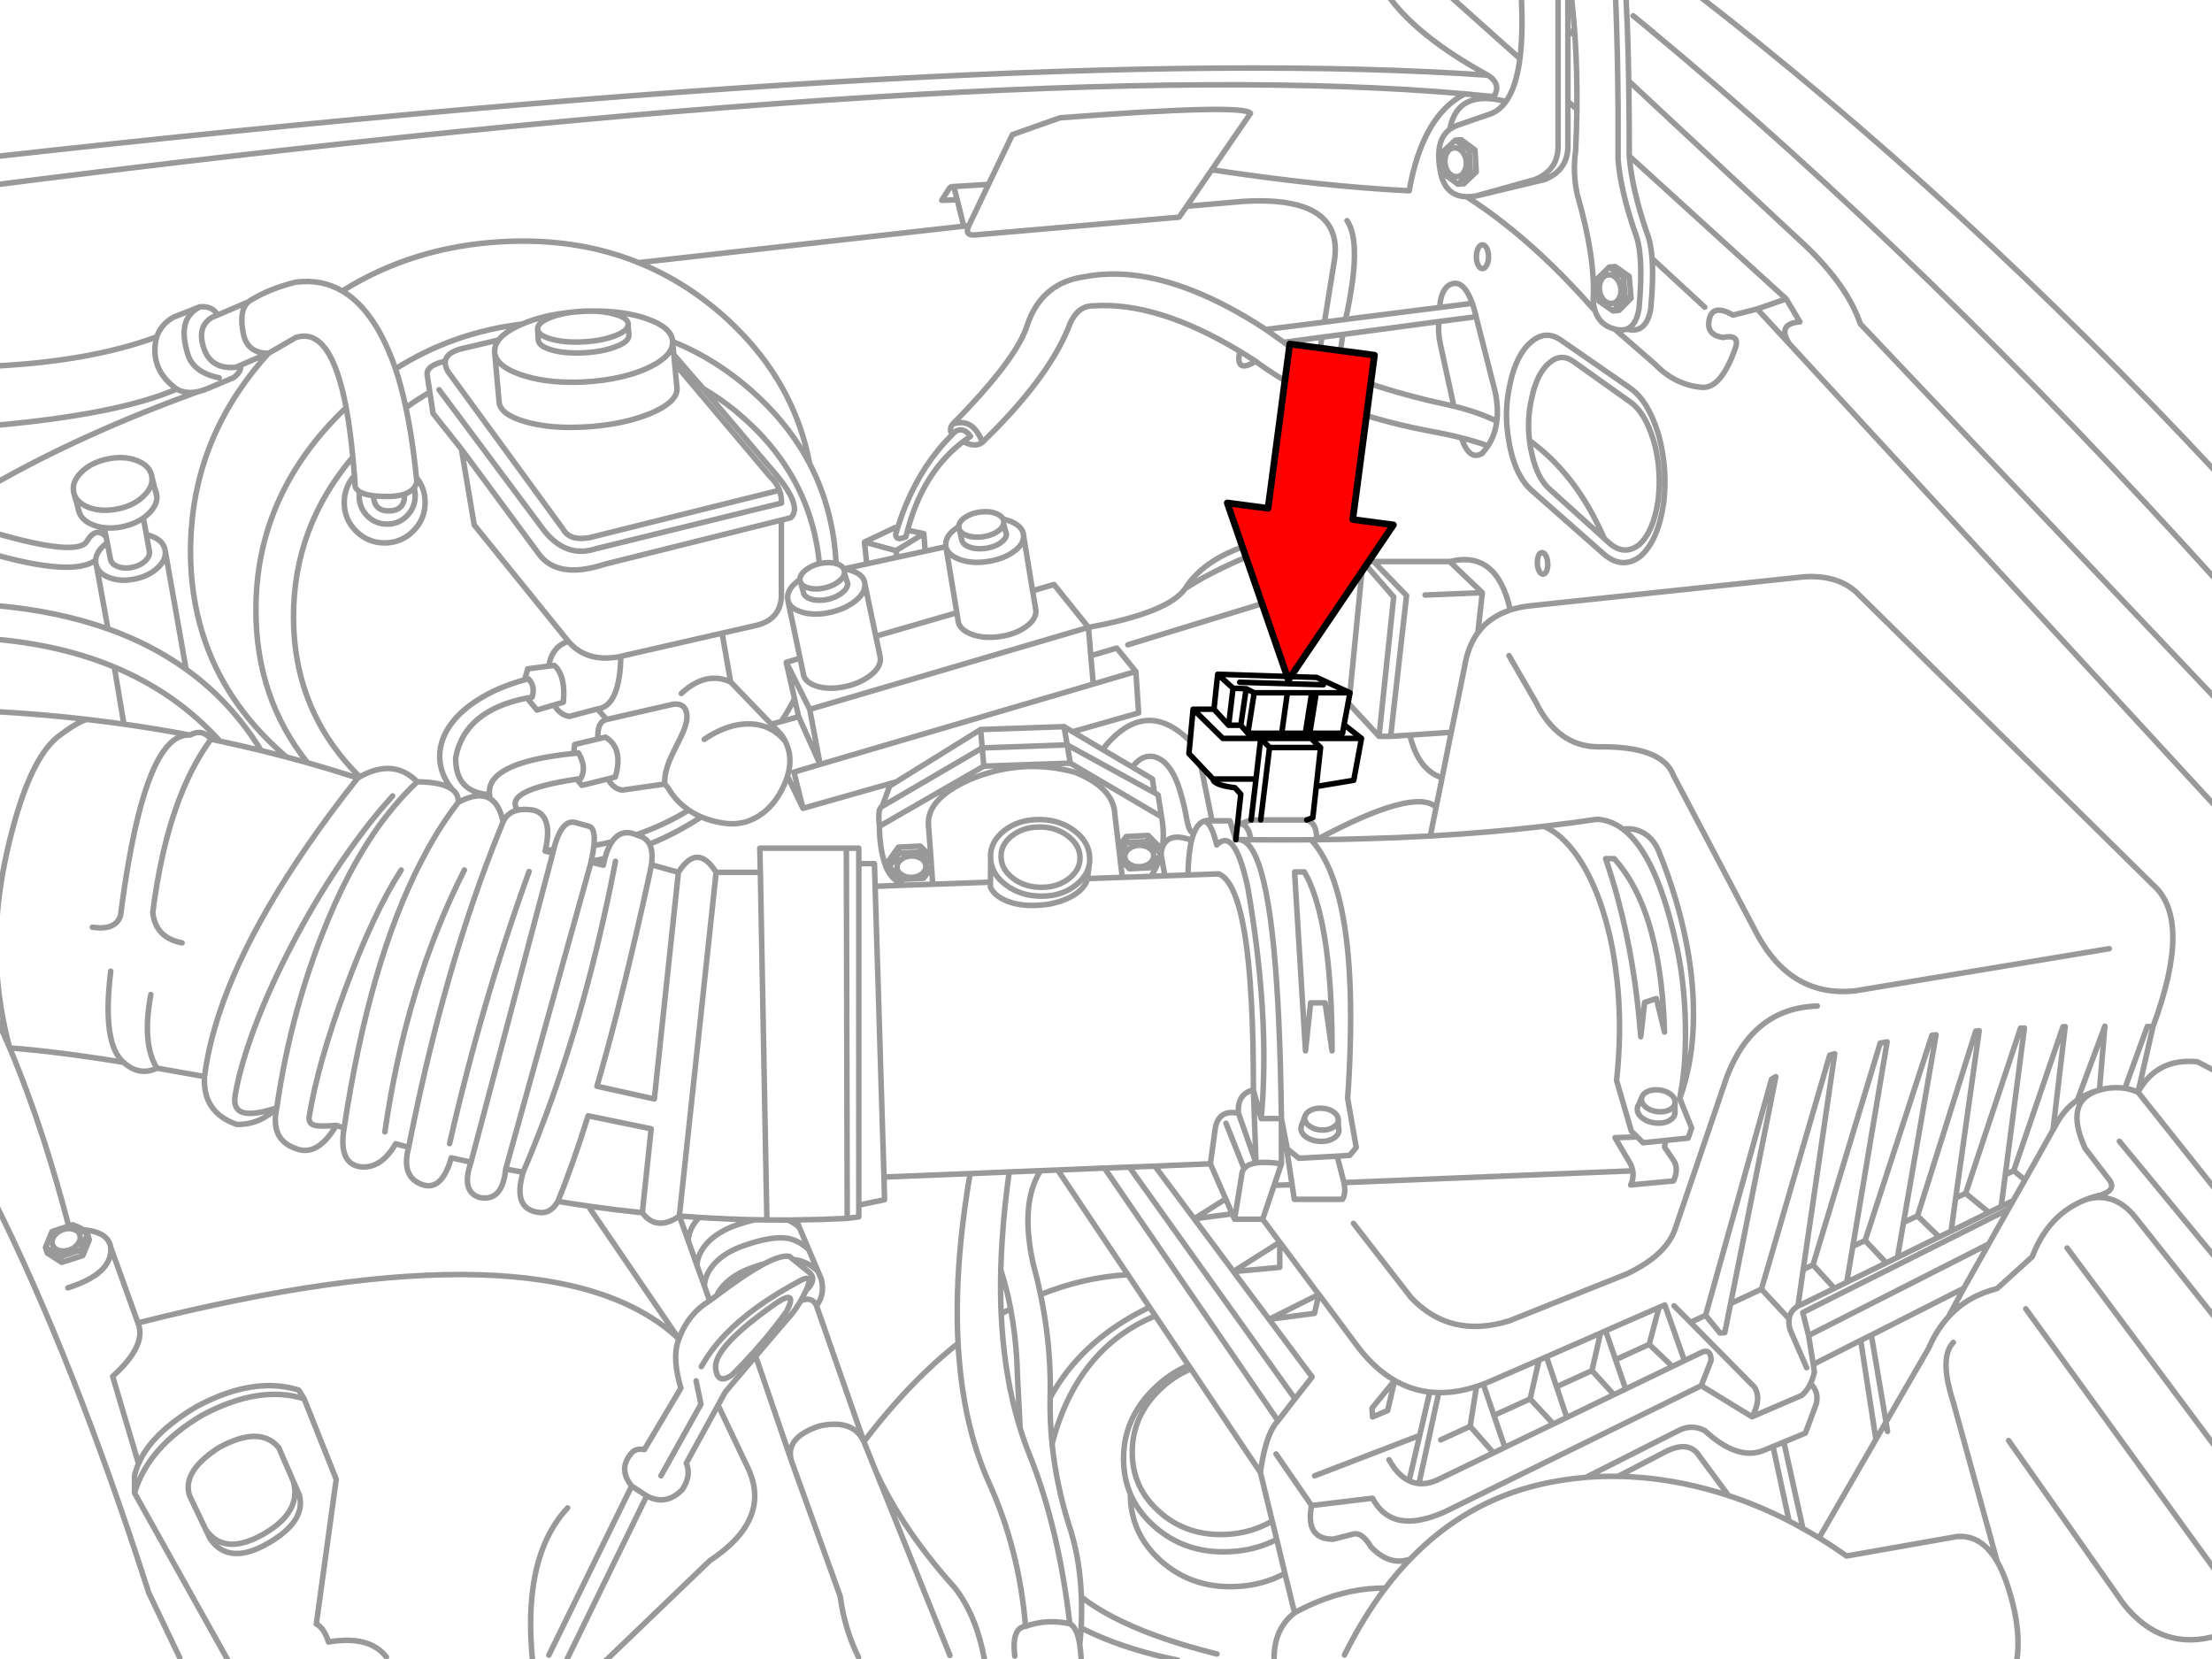 <svg xmlns="http://www.w3.org/2000/svg" xmlns:xlink="http://www.w3.org/1999/xlink" preserveAspectRatio="none" width="400" height="300" viewBox="0 0 400 300"><defs><path fill="#f00" d="M188.15-247.25v46h89.25v22.15l90.2-45.1-90.2-45.1v22.05h-89.25z" id="c"/><path id="a" stroke="#999" stroke-linejoin="round" stroke-linecap="round" d="M293.825-3.325q.525 6.484.7 17.975l32.35 30.15q7.29 7.105 9.525 13.75l64.675 68.2m-156.95-1.475l2.325-23.725h15.7q8.553-2.141 10.95 8.75 1.757-.566 3.875-.775l49.325-5.225q6.3-.354 9.725 3.125l53.3 52.575q7.188 6.311 0 25.65l-2.7 11.85q3.385-6.211 10.725-5.5l4.075 2.1m-98.7 42.025l2.975 3 2.725-1.275 11.925-42.7q.379-.227.775-.45l-8.175 41.025 5.575-2.6 12.35-42.325.9-.25-5.7 39.025 1.775-.85 12.15-40.1q.618-.116 1.25-.225l-6.2 36.975 2.225-1.05 12.075-37.1.75-.1-5.875 33.925 2.525-1.175 10.525-33.425.625-.05-4.25 30.225 1.8-.825 9.925-29.875.7-.025-3.45 26.525 1.525-.725 8.9-26.025.4-.025-2.2 18.675.45-.775q1.536-2.957 3.975-4.65l4.95-13.325-.975 11.55 1-.25q1.862-.348 3.6-.075l4.05-11.175 1.025.025m-13.65 13.25q1.615-1.127 3.625-1.7l.35-.075q-6.52 1.86-2.6 10.525l4.1 5.35q1.88 2.109-1.275 3.1-1.379.315-2.625.8 5.069-1.489 8.825 3.15l15.225 19.175m-17.05-42.425q1.218.198 2.375.7l14.675 18.45m-128.425-97.4l4.8 8.325q3.984 8.103 11.275 8.175 11.671-.195 13.675 5.2l15.225 28.9q6.203 11.257 17.625 10.025l45.95-7.625m-17.275 40.15l2.025 1.675 5.075-9.05m12 2.05l19.875 24.1m-25.875-13.575q-6.851 2.66-9.75 10.35l-6.375 5.775q-5.342 1.318-8.8 5.125-2.168 2.384-3.6 5.725l-7.675 13.275.275 1.7m5.425-38.975l3.9 3.8 2.175-1.05.825-6m1.8-.825l4.225 3.45 2.2-1.075.75-5.75m-.75 5.75l2.175-1.075 2.125-3.725m-60.475 25.75l11.575 11.725q1.323 2.159-.45 5.35l9-3.875q.96-.832 1.575-2.125.437-.934.7-2.1l-.2-1.375-.85-5.225-1.05-4.15 37.15-18.65.9-1.6m-11.225 5.525l6.85-3.375m-22.4 5.075l3.825 4.05 2.025-1 1.1-6.325m-16.375 7.675l3.875 4.25 2.225-1.1 1.1-6.5m-7.15 21.35l8.575-4.35 1.925-.95 16.725-8.475 4.5-8-32.575 16.55m6.9-9.625l7.15-3.5m-15.025 1.2l-.95 6.625 6.6-3.225m20.6 5.175l2.8-5.2m-12-5.575l7.525-3.7m8.975 1.275l3.525-6.25m-9.925 24.05q-2.296 2.404-.6 8.8.254.978.6 2.05l7.925 28.775q.94 1.624 1.7 3.825 3.02 8.766 1.65 15.175m-28.025-59l2.75 17.925 1.825-3.15-2.65-15.725m-11 8.775q1.551 1.471 1.05 3.625l-1.975 5.325-3.9 1.625 3.45 15.625q1.468.816 2.925 1.7l10.275-17.8m-10.275 17.8q2.503 1.534 4.975 3.275l20-3.525q4.42-.314 7.225 4.525m2.075-21.875l20.725 29.475q6.921 8.814 17.075 5.775m-34.7-59.075l34.825 48.075m-27.35-59.075l27.625 37.075m-106.1-259.9q1.412 1.157 2.825 2.325 50.215 41.659 102.925 100.075m-117.55-99.9v12.975l1.625 1.45q.078-6.929-.35-13.35l-1.275-1.075v-8.15m1.625 22.575q-.042 3.679-.225 7.5-.547 3.913.275 7.825 3.335 11.536 2.9 19.05.059 1.16.35 2.075.846 2.593 3.525 3.275l.45.1q.962.186 1.7-.075 1.721-.621 2.25-3.625.934-9.892-.7-13.825-2.677-7.802-3.075-13.325v-2.3q.04-6.739-.075-13.475-.126-7.613-.45-15.225m0 50.45l2.525 1.775.35 3.95-2.175 2.2-1.075.1-2.55-1.775-.35-3.975 2.2-2.175 1.075-.1zm-.1 11.3l7.325 6.375q3.672 3.796 8.55 4.175 3.496.171 6.075-7.45.552-2.179-2.375-1.575-3.042-.469-2.475-3.225.6-2.945 4.325-.825l4.35-1.1 5.25-1.825-28.375-25.825q.492 6.05 3.175 13.85.73 1.747.95 4.675l9.525 8.8m-24.75-37.225v8.225q-.054 4.194-4.15 5.9l-12.5 3q-.898.148-1.675.125 1.587 1.008 3.175 2.125 10.038 7.076 20.075 18.525m6.175-28q-.001-7.49-.1-13.575m-297.6 19.05q187.208-23.877 267.975-16.725 2.671.233 5.225.5 1.433-2.266-1.075-3.875-84.941-5.875-270.7 14.8m276.7-29.95q.437 7.236-.2 12.15-.668 5.16-2.525 7.75-1.321 1.856-3.25 2.4l-5.575 1.925q-.502.188-.925.45-.221.129-.425.275-2.807 2.085-1.625 7.925.906 4.152 4.675 4.25m-2.6-8.775q.19-.049.4-.05.798-.05 1.425.675.632.727.725 1.8.083 1.078-.425 1.875-.5.799-1.3.85-.313.014-.6-.1-.442-.15-.825-.575-.62-.752-.7-1.85-.096-1.066.4-1.85.368-.591.9-.775zm.575-1.45l1.075-.075 2.475 1.85.225 3.975-2.25 2.125-1.075.075-2.5-1.85-.225-3.975 2.275-2.125 2.5 1.85 1.05-.075m.15 8.325l10.75-3q4.084-1.706 4.125-5.9v-29.35m-14.8 33.9l-1.05.075-2.275 2.125m2.05-6.1l.225 3.975m2.95 16.775q-.317.625-.775.625-.454 0-.775-.625-.321-.63-.325-1.525.004-.895.325-1.525.321-.625.775-.625.458 0 .775.625.325.63.325 1.525 0 .895-.325 1.525zm-270 18.25q17.493-.854 29.475-5.275.872-2.389 3.125-3.6l4.725-1.85q2.322-.155 3.175 1.5l5.55-2.375q.197-.166.425-.3 3.441-2.116 8.15-3.275 4.664-.599 8.425 1.6 12.858-8.061 28.975-8.925 11.635-.627 21.575 2.675 1.533.516 3.025 1.125l58.8-6.6-1.175-4.775-2.8.1 1.275-2.025q.305-.448.55-.45h.025l6.6-.4 4.325-9 8.625-3.05q33.394-2.55 34.425-.8l-7 10.2q19.825 3.006 35.7 3.8 2.415-13.607 10.075-17.525m-2.75 6.425q1.385-7.344 10.175-5.05m-12.125 39.8l6.725-.875q-.316-1.365-.675-2.425l-5.9.75-17.025 2.15-3.825.5-10.6 1.325 3.25 2.325 6.9-.925 3.775-.5 17.375-2.325q-.153 1.537.1 3.275.1.6.25 1.225l2.35 10.8q4.143.993 7.775 2.7.3-2.403-.3-5.3l-3.45-13.575m-.675-2.425l-.175-.4q-1.654-4.333-4.15-2.825-1.114.863-1.45 2.825-.092.534-.125 1.15m16.55 6.225q-2.689 2.246-3.825 7.525-.082.374-.15.75-.693 3.426-.425 6.95.118 1.577.425 3.175l.025.15q.227 1.166.525 2.2 1.158 4.017 3.425 6.05l13.1 11.55q.5.436 1 .75 2.598 1.624 5.175 0 .275-.181.55-.4 3.107-2.832 4.1-9.45.659-5.496-.475-10.7-.218-1.005-.5-2-1.86-5.976-5.075-8.2l-12.45-8.625q-2.792-1.98-5.425.275zm.075 10.2q-.86 3.743-.4 7.625 7.079 5.154 11.65 13.825.997 1.868 1.875 3.9l.825.75q2.791 2.498 5.55.325 2.56-2.409 3.375-8.025.604-5.178-.625-10.05l-.2-.7q-1.529-5.063-4.175-6.95l-10.25-7.3q-2.303-1.68-4.475.225-1.704 1.465-2.65 4.45-.284.894-.5 1.925zm-34.15-11.55l-.975 6.675q6.791 2.887 15.925 5.125l.6.15q1.733.412 3.55.8.491.107.975.225m-34-13.875q-7.006-4.591-13.375-7.075-10.6-4.158-19.425-2.45-3.632.503-6.125 2.45-2.909 2.26-4.275 6.475-1.76 5.341-10.5 14.675-1.387 1.475-2.95 3.05 3.425-1.184 5.15 2.7.117.287.225.6 11.687-11.285 15.55-20.65 1.445-4.127 4.65-4.05 11.487-.751 26.375 8.225 1.409.856 2.85 1.8 4.597 3.437 10.3 6.1 1.772.825 3.65 1.575 7.531 3.001 16.775 4.8l.6.125q3.175.559 5.9 1.25 2.608.666 4.8 1.45 1.288-1.97 1.6-4.475m5.9 3.5l.1.725q.067.437.15.875.135.69.3 1.325.939 3.893 2.975 5.775l10 9.025m-25.825-18.2q1.407 4.246 3.775 2.8l.1-.15q.512-.572.925-1.2m48.675-24.75l5.825 6.3q-2.32-3.623 1.9-3.975l-2.475-4.15m-28.05-.125l-1.05.1-2.2 2.2m7.05-9.475q.271 3.658-.25 9.15-.766 4.293-3.975 3.7l-.4-.075m-1.025-7.425q.125 1.082-.35 1.9-.476.807-1.275.875-.324.026-.625-.075-.45-.137-.85-.55-.639-.719-.75-1.8-.125-1.069.35-1.875.35-.601.875-.8.19-.061.4-.075.786-.078 1.425.625.664.706.8 1.775zm1.5-2.125l-1.05.075.35 3.975m-2.9-5.725l2.55 1.75m-49.975-10.15q2.826 4.001-.25 17.85m-24.2-27.05l-4.525 6.6 10.075-.875q3.284-.206 5.925 0 11.838.954 10.775 10.2l-1.875 11.625m-24.9-20.95l-1.375 1.975-36.525 3.175q-2.449.321-1.5-1.65l-.925.1m-2.125-7.15q.407.014.65 1.25l.3 1.125m2.1 4.675l3.55-7.45m-6.5 43.35q-.691.95-.075 1.9l.625-.6q1.458-.838 2.7.9-.51.34-1 .7l-.325.25q2.206 1.14 3.45.15m-5.45-1.4q-5.279 5.264-8.35 12.675-.476 1.137-.9 2.325-.329.933-.625 1.9-.168.532-.325 1.075-.024 1.334 1.825.5.156-.608.325-1.2.144-.545.3-1.075.335-1.13.725-2.2 2.963-8.14 9.025-12.75m-10.05 16.025l2.925.625.25 3.175 3.75-.825-.025-.15v-.3q-.006-1.617 2.05-2.975l.3-.2q.017-.924 1.2-1.7 1.093-.72 2.6-.925l.225-.025h.05q.939-.098 1.725.025.623.105 1.15.35.818.37 1.075.925.871.177 1.625.525 1.991.911 2.075 2.45v.05l1.625 9.925 3.875-1.125 6.225 7.75q14.497-2.66 17.5-7.025 1.591-2.513 4.275-4.425 3.955-2.813 10.275-4.325.711-.171 1.45-.325 2.915-.997 3.575-4.5l3.45-21.425m-55.95 22.45q.107.256.1.55l-.025.3.525 1.9q-.065.882-1.2 1.625-1.191.783-2.875.95-.269.023-.525.025-1.347.05-2.35-.4-.89-.412-1.1-1.05-.057-.143-.075-.3l-.35-1.625q-.145-.276-.15-.6v-.025m8.1-.5q-.053.283-.225.55-.298.459-.925.875-1.191.783-2.875.95h-.05q-1.652.16-2.825-.375-.249-.104-.45-.225-.426-.283-.6-.65m11.575 1.05v.075q-.007 1.621-2.075 2.975-2.06 1.359-4.975 1.65-.331.046-.65.075-2.496.134-4.325-.7-1.772-.81-2.025-2.125l1.975 11.95.225 1.375.025.175q.206 1.356 2.025 2.175l.225.1q1.993.831 4.75.55 1.44-.146 2.675-.55 1.259-.412 2.3-1.1 2.068-1.354 2.075-2.975v-.175q-.019-.231-.075-.45l-.525-3.1m40.325-41.5q-3.741 2.335-2.85-1.8m17.65 3.625q-1.863-.789-3.55-1.625-3.334-1.654-5.975-3.5l-.175-.125m6.9-.925l-.75 4.55m2.7 7.475l-3.05 21.075m-23.625 12.35q2.008-1.291 4.275-2.5 4.516-2.401 10.05-4.475 4.984-.873 5.25-6.6m-18.675 41.2q-8.177-8.215-15.85 1.475l5.375 3.175q2.16-2.74 4.625-1.625 2.542 1.137 3.975 5.825.486 1.549.875 3.3.193.961.475 2.425.238 1.063.475 1.475.278.502.75.475.327-.81.75-1.325.365-.43.8-.65.746-.399 1.7-.175l-2-9.85m-7.75 5.175l-.675-.4-15.775-8.65.575 3.3 16.5 9.725-.625-3.975zm-4.675-5.05l3.65 2.175.35 2.475m10.425 5.075h3.225l1.075 3.425q.292-.049.575-.025 1.079.015 2.15.025-.366-2.575-1.825-2.9l1.875-.675h10.05q1.884.532 1.775 3.575 17.647-9.46 21.625-5.9l1.075-5.3q-4.328-1.388-5.825-7.725l-3.475.225h-2.1l-5.6-6.05m-39.825-10.5l26.775-8.2m-33.9 5.05l.425 5.125 4.7-1.375 3.45 4.225.5 7.5-11.925 3.4 5.4 3.2m-2.125-16.95l.45 5.125 7.7-2.275m-38.35-24.925l-5.025 3.075.175 1.2 5.1-1.1m-5.2 41.7l-1.225.775-1.35 3.675 18.1-10.575-.3-3.325-15.225 9.45-16.9 4.8-2.8-5.825q-.498 1.665-1.575 3.45-1.612 2.617-4 3.975-2.684 1.537-5.8 1.1-2.32-.331-4.225-1.15-4.459 2.938-9.35 4.925.599 1.163.425 3.1-.027.302-.075.625l4.875 1.375q.837-1.32 1.675-2 1.75-1.443 3.5 0 .825.68 1.65 2h8l-.1-4.375h17.9v2.8h2.825l.125 4.1 5.2-.2q-2.658-1.143-3.5-4.1l-.075-.225q-.828-2.759-.85-6.325-.373-3.239.5-3.6m33.45-11.125l-15.35.55.275 3.3 15.65-.55m-3.2 10.45q2.178.463 3.925 1.775 2.69 2.031 2.775 4.9.021.369 0 .725l-.075.45-.325 2.575 6.3-.225-.4-3.275-.125-1.15-.125-1.05-.7-5.875q-.079-2.191-1.575-3.975-1.796-2.13-5.625-3.675-9.666-2.64-19.1 1.35-7.811 3.533-7.4 8.25l.425 5.675.075 1.05.05.825.225 3.1 10.425-.375.05-4.05-.025-.35q-.021-.357 0-.7.217-2.42 2.45-4.2 2.576-2.028 6.3-2.025 1.302-.001 2.475.25zm3.625-16.125l-1.55-.925.55 3.3m-15.65-2.775l15.1-.525m.7 27.6q-1.227.904-2.775 1.25-.94.204-2 .2-2.483.01-4.4-1.1-.374-.228-.725-.5-2.133-1.595-2.2-3.85-.079-2.255 1.95-3.85 2.044-1.6 5-1.6 1.262-.008 2.375.275 1.497.398 2.725 1.325 2.15 1.595 2.225 3.85.071 2.255-1.975 3.85l-.2.15zm-14.025.525v.925q.881 1.818 3.525 2.675.547.189 1.125.325 2 .427 4.375.225.962-.067 1.85-.225l.375-.1q1.72-.369 3.15-1.1 2.509-1.281 3.15-3.25v-.125m.325-2.575q-.25 1.43-1.25 2.625-.485.577-1.15 1.1-1.819 1.45-4.225 1.875-.977.159-2.05.15-3.708.003-6.4-2.025-.376-.279-.7-.575-1.851-1.72-2.05-3.975l-.025-1.05m-12.6-.35l-.1-1.075-3.975.2.1 1.075 3.975-.2 1.875 1.9m-1.65-.6q.608.469.675 1.15.027.326-.075.625-.136.43-.55.8-.714.621-1.8.7-1.065.082-1.875-.425-.613-.37-.825-.9-.061-.191-.075-.4-.068-.648.4-1.175l.225-.225q.689-.633 1.75-.725 1.09-.082 1.925.425l.225.15zm1.7 1.425l-1.425 2.025-4 .2-2.225-2.275-.1-1.075 1.75-2.475m1 6.875l5.225-.175m-2.25-6.9l1.9 1.925m55.725-3.1q2.754.206 4.525 7.825 1.708 7.356 2.5 21.625.382 6.933.55 15.5l.025 1.275q.044 2.066.075 4.225l.525 2.75.55 2.75 2.1 1.675 6.9-.375 2.275-.15 1.175-1.425-1.55-8.875.025-.575.1-1.275q1.336-22.093-1.625-34.1-.4-1.602-.875-3.025-1.653-5.008-4.25-7.8-1.27.015-2.55.025-4.106.02-8.325-.025m10.875 0h1q4.274-.052 8.425-.175 6.213-.169 12.15-.5l1.05-5.225m-22.825 13.7q.594 1.378 1.1 3.025 2.179 6.991 2.725 18.825.181 3.987.175 8.525l-1.25-8.675h-2.625l-.925 8.675-1.975-32.35h1.775q.527.906 1 1.975zm-19.4-11.05q1.421-.512 2.55 4.2 3.129-3.25 5.425 6.85l.2.9q1.893 10.983 2.55 20.725.55 8.189.225 15.5l-.05 1.275q-.124 2.151-.325 4.225h3.675v8.175l-1.325 3.9 3.25-.125-1.4-9.2m-22.2-57.3q.549 2.963.125 5.55 1.063-2.914 5.3-1.325.198-.77.45-1.375m-.45 1.375q-.582 2.363-.65 6.275l5.6-.2q.96.433 1.775 1.625 3.207 4.765 4.1 21.625.363 6.773.35 15.5v.3l1.4 5.2m-19.425-47.675q.027.314-.075.6-.136.443-.55.825-.714.62-1.8.7-1.065.082-1.875-.425-.613-.37-.825-.9-.061-.191-.075-.4-.08-.788.625-1.4.689-.633 1.75-.725 1.091-.082 1.925.425.819.503.9 1.3zm1.275-.075q-.551 2.052-1.75 3.95l2.5-.1-.7-3.925-.05.075.025-.15-2.175-2.225-4 .2-1.325 1.875m7.75-.95q-.095.507-.225 1l.025.15-.025.025-.025-.075.025-.1-.075-.925-2.25-2.275.125 1.075m2.225 2.275l-.05-.05m.25-1.1l-.3.075m-6.125-1l-.1-1.075-1.35 1.9m7.6 1.35l-1.675 2.375-3.975.2-1.7-1.725m1.1-4.1l3.975-.2m.525 7.4l-5.2.175m7.7-.275l4.175-.15m64.9-57.3q.129.425.15.95.045.807-.2 1.375-.252.572-.65.575-.394-.003-.7-.575-.293-.568-.325-1.375-.02-.525.075-.95.046-.228.125-.425.256-.572.65-.575.397.003.7.575.104.197.175.425zm-17.575.625l5.9 5.625-.8 7.225q1.846-2.505 4.95-3.75.437-.187.9-.35m-18.15 22.625l7.475-.5 2.425-11.9q.597-3.667 2.4-6.125m-20.8-12.85l5.575 6.4-2.65 25.2m2.1 0l2.875-25.45-5.95-6.15m12.375 39.1l1.65-8.225m-4.725-24.825l10.35-.425m-9.4 44q10.712-.616 20.525-1.75 4.925-.573 9.625-1.275 2.51.143 4.7 1.8 1.885-.299 3.55.6 1.93 1.027 2.9 3.375 1.794 4.429 3.075 8.75 1.122 3.779 1.85 7.475.585 2.913.925 5.775.118 1.054.2 2.1.142 1.652.2 3.25.307 8.523-1.825 15.5-.292.939-.625 1.85l2.15 5.35-.625 1.825-4.075.425-.2 1.2 1.625 2.4q.479.701.5 1.575.038.966-.5 2.15l-7.75.725q.608-1.276.375-2.55l-52.225 2.125q.177.86.15 1.55-.039.871-.4 1.475h-8.725l-.4-2.65m58.25-58.95q2.75 3.022 4.675 7.4 3.135 7.137 4.075 17.875.256 2.906.35 6.075l-1.475-6.05-2.125.7-.7 6.2q-.983-13.171-4.1-24.8-1.013-3.781-2.25-7.4h1.55zm3.35 56.45q-.097-.601-.375-1.2l-2.825-4.8 4.025-.125-1.075-1.05-2.675-9.175q.931-8.449.25-16.475-.136-1.512-.325-2.975-.364-2.988-.95-5.775-.564-2.626-1.325-5.075-.381-1.241-.8-2.4-1.654-4.522-3.9-7.775-2.825-4.081-6.1-5.475m14.325.525q4.371 3.321 7.45 12.725 1.095 3.351 2.025 7.475l.025.075q.637 2.795 1.05 5.7.368 2.629.55 5.35.141 2.062.175 4.175.114 6.265-.7 11.325-.147.946-.325 1.85m-3.75-1.525q1.25.122 2.1.775.795.636.8 1.4v.1l-.025 1.375q.046.221.025.45-.008.169-.05.325-.192.706-1.05 1.15-1.039.549-2.45.4-1.409-.144-2.375-.9-.958-.761-.9-1.7l.025-.15q.048-.372.275-.675l.55-1.3.05-.1q.219-.493.85-.825.927-.466 2.175-.325zm-186.4-138.45v.15l.025.5.1 1.15v.2q-.004.832-1.275 1.55-.478.257-1.125.5-2.402.931-5.8 1.1-3.385.167-5.775-.525-2.304-.666-2.4-1.75l-.025-.1-.1-1.875v-.1q-.002-.62.7-1.175.596-.474 1.7-.9 1.7-.653 3.9-.925-5.2.485-9.1 2.15l-.275.125q-2.858 1.273-3.975 2.75-.724.957-.725 2v.275l.025.2q.176.987 1.05 1.825 1.17 1.124 3.625 1.975.429.147.875.275 4.444 1.336 10.5 1.05 3.774-.194 6.925-.95 2.423-.57 4.475-1.475l.45-.225.5-.25q3.753-1.918 3.75-4.275v-.2q-.165-2.504-4.7-4.075-2.052-.712-4.475-1.05-2.535-.366-5.475-.325 2.402.038 4.225.575.734.205 1.25.45.912.457 1.1 1.05l.025.05q.032.133.025.275zm.025.65l-.2-.05q-.105.179-.275.35-.267.282-.7.55-.516.296-1.25.575-2.402.931-5.8 1.1-3.385.167-5.775-.525-1.224-.354-1.825-.825-.527-.417-.575-.925m16.2-.3q.139-.22.175-.45l-.025-.425m-6.6-2.125q-.759-.012-1.575.025-.98.056-1.875.175.977-.095 2-.15.737-.037 1.45-.05zm-27.575 14.225l18.975 25.45q4.012 5.057 9.4 3.3l33.55-8.25q.056-2.773-2.05-4.775l-17.275-20.475.375 4.025q.058.267.05.55v.125q-.105 2.333-4.7 4.3-.983.409-2.05.75-4.063 1.339-9.35 1.7-6.665.45-11.375-.925-4.527-1.316-4.7-3.575v-.025l-.775-8.7m4.95-5.35q-12.584 1.546-22.9 8.1 1.06 3.178 1.875 7.025 2.108-1.522 4.325-2.8l-.475-3.1q-.227-1.733 3.275-2.525.222-1.454 2.675-2.175l6.975-1.65m-16.775 12.25q1.027 4.771 1.675 10.575.119.998.225 2.025 1.577 1.954 1.575 4.55-.003.903-.2 1.725-.448 1.93-1.95 3.425-1.455 1.462-3.325 1.925-.88.221-1.85.225-3.026-.001-5.175-2.15-2.13-2.13-2.125-5.15 0-2.817 1.85-4.875-.138-1.735-.3-3.35-10.722 12.644-10.725 28.875.013 17.121 11.975 28.95 6.127-3.423 10.4.9 4.596.036 6.35 1.4-2.102-2.565-2.275-5.5-.173-2.899 1.575-5.675 1.811-2.846 5.375-5.075 3.538-2.249 8.4-3.6l.55-1.975 3.825-.5q.509-3.49 3.525-4.475l-17.025-21.05-2.3-13.7-5.15-6.475-.575-3.825m2.8-5.625q-.117.821.475 1.875l20.85 28.55q1.206 2.136 4.75 1.5l33.675-8.4m-17.85-18.4l-.05-.675m-.375-4.025l-.15-1.575-.225-2.4q6.029 2.43 11.35 6.5 1.49 1.136 2.925 2.4 6.013 5.318 9.675 11.675.428.743.825 1.5-.139-.755-.3-1.5-2.948-13.197-13.125-23.2-1.06-1.055-2.2-2.075-7.032-6.206-15.3-9.55m6.375 16.65l5.325 6.125q3.011 1.756 5.8 4.025.733.608 1.45 1.25 3.604 3.182 6.275 6.775 4.697 6.317 6.525 13.9.666 2.765.95 5.7l.4-.075q1.498-.261 2.625.075-.512-9.884-4.8-18.1m4.8 18.1l.275.075q.825.324 1.1.875l4.15-.9-.4-3.95 5.525-2.625.45.1m-35.125-25.225l12.1 14.3q6.089 6.833 3.725 9.05l-1.7.425v13.975q-.21 2.805-2.3 4.15-1.064.684-2.6 1l-5.825 1.325 1.55 8.825 7.35 7.625 1.8-.475q.85-1.296 1.6-2.625.417-.746.8-1.5l-1.5-6.575 2.5-.75-2.2-10.45v-.125l-.05-.3q-.071-1.616 1.925-3.125l.3-.225q-.022-.918 1.125-1.775 1.002-.771 2.4-1.1m-112-46.45q-2.044 1.056-2.625 2.95-.669 2.15.425 5.675 1.001 3.262 5.675 4.225m-.3-11.35l-1.025.425q-2.755 1.675-1.475 5.55 1.281 3.855 5.725 3.475l.925-.375 5.025-2.175q-3.682.026-4.475-3.325-.937-4.356.85-5.95m-16.575 6.325q-1.423 5.791 3.625 9.425 1.664.941 3.85.475.731-.157 1.525-.475l4.95-2.075q1.422-1.113 1.225-2.225m-44.35 30.35q14.869 4.281 16.55 1.5 1.689-2.788 3.5-.8l-.35-1.675q-1.022-.117-1.95-.475-1.86-.711-2.475-2.05-.163-.331-.25-.7l-.05-.325-.675-2.4-.075-.275-.05-.225q-.156-.76.05-1.5.309-1.082 1.375-2.125 1.792-1.746 4.7-2.35 2.933-.611 5.275.275 2.293.881 2.7 2.7v.075l.6 2.425q.185.363.275.775.062.289.075.575.034 1.569-1.5 3.05-.441.433-.95.8l.55 3q.5.116.975.3 2.068.793 2.4 2.45v.05l.025.1 3.775 21.45q8.199 5.898 13.575 14.7 2.307.565 4.6 1.175l-.85-.725q-10.502-9.296-14.325-21.55-2.195-7.003-2.2-14.975.006-.577.025-1.15.374-18.603 12.8-33.175.633-.731 1.3-1.45h-.05m-21.1 22.175q.162.772-.05 1.525-.311 1.07-1.375 2.1-1.352 1.328-3.35 2-.642.208-1.35.35-2.928.614-5.275-.275-1.112-.425-1.775-1.075-.545-.529-.8-1.2m-13.925 10.95q13.837 3.796 17.775.875.059-1.281 1.3-2.5.375-.352.8-.65l-.2-1.05m-4.775-4.2l-.3-1.025m14.25-2.05l-.35-1.35m-2.1 5.2q-1.383.982-3.275 1.45l-.5.125q-1.754.357-3.3.175m43.05-42.8q4.859 2.865 8.2 10.425.759 1.698 1.425 3.65m-19.7 70.2q1.892.499 3.775 1.025-9.324-11.748-9.325-27.625-.003-20.409 15.375-35.675.473-.457.95-.9-2.79-14.785-9.125-12.675l-4.9 2.825m15.525 22.125q.065.969.125 1.975.179.542.775.925.842.536 2.525.75.413.048.875.075.986.068 2.2.05 1.515-.076 2.55-.425 1.154-.396 1.725-1.125.384-.487.5-1.125l-.075-.775m-.425 1.9q.204.695.2 1.475-.006 2.108-1.5 3.6-1.479 1.482-3.575 1.475-2.091.007-3.575-1.475-1.478-1.492-1.475-3.6-.006-.413.05-.8m2.525.75q.152 3.06 3.375 2.7 2.353-.319 2.25-3m-9.35-6.7q-.476-5.046-1.2-8.925m-7 64.2q4.035 1.146 8.025 2.425l1.075.325.35-.2m-37.775 39.375q-1.659 8.859 1.1 13.3 3.96.698 8.6 1.525 2.189-17.024 16.725-38.925 3.658-5.521 8.1-11.35l.4-.525q1.22-1.588 2.5-3.2m-27.725 54q-.355 6.503 5.825 8.65 4.161.1 7.25-3-4.253 1.416-6.1.85-1.849-.558-1.425-3.125.934-5.47 3.675-12.675 2.666-7.003 6.6-14.525 3.975-7.625 8.575-14.475l.425-.625q2.653-3.9 5.3-7.225.776-.974 1.55-1.9.749-.886 1.5-1.725.424-.496.85-.975m4.45-2.55q-2.135 2.005-4.125 4.375-.57.672-1.125 1.375-.876 1.102-1.725 2.275-2.1 2.948-4.025 6.35-2.758 4.848-5.15 10.625-6.675 16.094-9.25 33.95-1.256 5.813 3.525 7.4 3.889 1.482 7.225-4.225-3.03.279-4.025-.05-1.055-.346-.85-1.6 1.58-9.634 6.5-22.95 5.058-13.713 10.125-21.575m-42.675-57.75q.217 1.574-1.3 3.05-1.59 1.545-4.175 2.075-2.582.54-4.65-.25-1.798-.68-2.275-2.025l2.05 11.3h.025q7.869 2.811 14.1 7.3m-14.25-22.875l.525 2.725.05.3q.232.855 1.325 1.275 1.167.451 2.625.15 1.469-.313 2.375-1.2.781-.763.725-1.575v-.05l-.05-.275-.5-2.825m.5 2.825l.025.1.025.175m-7.05 1.4l-.025-.1-.025-.2m-2.45 1.55q-.076-.193-.125-.4-.069-.365-.05-.725m-.6 66.375q4.234.622 5.1-2.125.684-5.338 1.475-9.8 4.099-23.291 11.075-22.825-5.929-1.124-11.95-1.975-3.013-.422-6.05-.775l-.525-.075q-1.409.173-5.1 2.925-4.569 3.398-7.9 14.9-1.152 4-1.925 7.825-1.469 7.185-1.6 13.75-.207 10.18 2.45 20 8.587.645 20.575 2.6-3.912-3.404-2.3-16.475m12.9-5.125q-4.774-.902-5.3-5.475.619-4.917 1.55-9.275 2.932-13.831 8.975-22.075-1.58-1.975-3.8-.75m12.875 2.8q-3.708-.906-7.45-1.7l-1.625-.35m1.625.35q-7.881-8.717-19.1-13.4l1.725 10.325m5.975 62.2q-3.127 1.537-6.05-1.05m38.475 11.4q.708.24 1.425.475 4.549-30.059 13.95-48.225.529-1.032 1.075-2.025 1.01-1.84 2.075-3.55.31-.492.625-.975 1.417-2.173 2.925-4.125.057-1.428-1.075-2.3m60.675-34.2q.305 1.301 2.125 1.975 1.565.599 3.575.475.674-.046 1.4-.175.714-.133 1.375-.325 2.019-.564 3.525-1.7 1.996-1.505 1.925-3.125v-.125q-.138-1.534-2.15-2.3-.783-.29-1.675-.4.131.239.15.525l-.025.3.6 1.85q-.027.893-1.125 1.725-.459.347-1 .6-.82.393-1.825.575-.523.089-1 .1-1.044.037-1.875-.275-.909-.337-1.15-.95-.056-.154-.075-.325l-.45-1.6q-.144-.259-.15-.575v-.025m8.05-1.1q-.041.291-.2.575-.285.472-.9.925l-.325.25q-1.059.677-2.5.925l-.375.075q-1.429.178-2.5-.225-.248-.09-.45-.2-.449-.261-.65-.625m28.225 5.4l-14.65 4.25.725 3.425q.056.217.075.45l.025.175q.071 1.62-1.925 3.125-1.023.767-2.275 1.275-1.204.497-2.625.75-2.745.484-4.775-.2l-.225-.075q-1.842-.697-2.1-2.05l-.025-.175-.575-2.725m11.725-13.4l1.975 9.425m-31.025 18.65q1.75-1.198 3.475-1.875 2.207-.884 4.375-.925 1.573-.02 2.925.425 1.012.332 1.9.925.887.583 1.65 1.425l.075-.1q-.256-.437-.575-.85l-1.7-1.775m-8.9-16.45l-17.175 3.925q-.573.157-1.125.275-.173 7.392-2.9 9.05-.611.369-1.35.45l1.7 1.9 12-2.75q1.919-.236 2.375 1.325.119.399.125.875-.003 1.519-1.15 3.8-1.725 3.458-2.075 4.325l-.15.45q-.424 1.157-.575 2.2-.11.755-.075 1.45l.55.625q1.492 2.532 3.8 4.1 1.044.71 2.25 1.225m14.95-14.15q.148.259.275.525.308.626.5 1.275.084.274.15.55.221 1.071.15 2.2-.073 1.084-.425 2.225m1.275-14l.75 3.25 3.875 8.625-1.875-9.95-4.25-8.5m3.025 26.4l-1.625-6.55 4.725-1.4 49.4-14.525m-53.275 5.9l-3.15.875m-18.075-5.075q4.462-4.114 8.925-2.075m9.9 10.775l-.35-.425m-29.4-14.975q-6.155 1.233-9.5-2.725m-19.9 29.1q.61-.322 1.175-.55 2.868-1.203 4.625-.075-.107-.383-.15-.75-6.206-.406-6.125-6.675 1.574-8.559 12.9-10.8.455-.08.925-.15.61-1.984-.675-3.325l-.675.175m4.375-2.475l1-.125q2.07 1.901 1.625 6.65l-1.65.5q.942 1.757 2.725 2.075l5.075-1.35m-12.725-1.975l1.8 2.175 3.125-.925m19.975 14.3l-7.65 1.1q-1.576-.156-2.625-2.025l-4.7 1.175-.925-1.125q-13.366 1.985-10.7 5.6 1.202-.269 2.85 0 1.745.416 2.3 2.15.246.732.275 1.7.031 1.432-.4 3.375.734-.015 1.475-.05.533-2.105 1.225-3.325 1.077-1.917 2.55-1.65l2.575.7q.207.054.375.175.318.249.475.775.274.886.1 2.55 1.648-.289 3.25-.675.643-.944 1.45-1.35 1.267-.633 2.95.075 4.986-1.707 9.5-4.45m-20.25-5.6l.675-.075q.736-1.216.425-2.7-.196-.935-.8-1.975l-.875.1q-1.737.174-3.275.4-12.557 1.871-11.925 7.05m21.4-2.85l1.35-.35q.375-1.285.45-2.375.252-3.297-2.225-4.825l-1.375.325-4.2 1-.2 1.625m6-6.15q-.185.036-.35.1-1.426.602-1.25 3.425m-24.675-52.4l13.825 18.725q3.387 4.927 12.1 2.075l31.925-7.975m-23.5 62.325l-.425 2.1q-1.206 5.536-2.4 10.675-3.566 15.417-7.025 27.275l10.375 2.3 4.35-40.975m-7.625-6.8l.3.125q1.476.36 2.1 1.575m-10.575 3.275l2.225.525.15-.7.125-.525q-1.227.29-2.475.525l-.025.175-15.425 55.475q1.564.296 3.15.575 8.426-19.712 13.85-42.825 1.547-6.562 2.85-13.4m-.65-3.525q-.755 1.119-1.275 3m-1.975-2.325q-.131 1.217-.5 2.85m-8.275-2.025l-.05.175 1.4.35.125-.575m-37.875 50.3q-1.077 6.495 3 7.025 3.691.378 6.325-4.175 1.168.331 2.35.65 5.587-28.455 14.05-51.15l.225-.575q.508-1.359 1.025-2.7.533-1.36 1.075-2.7l.325-.8.375-.95q-.66-3.105-2.3-4.15m2.3 4.15q.785-1.685 2.625-2.1m49.175 74.25q.903.447 1.775 1.2l-.55-1.35-1.225.025h-.325l.325.125zm1.775 1.2l1.7 4.025 1.675 3.925.6 1.45q.668 2.761-.875 4.775l8.575 24.575q6.106-8.043 12.55-13.95 2.218-2.039 4.475-3.825-.469-8.666.525-18.675.581-5.788 1.65-12.025l-15.575.625.1 4.1-4.65.975v2.125l-2.1.275q-4.583.227-9.2.275m-10.75.9q1.746-.595 3.225-.925-4.994-.11-10.025-.425l-.15.15q-1.713 1.872-1.85 4.05l1.575 4.45q.149-2.167 1.875-4.025 1.904-2.078 5.35-3.275zm-6.8-1.35q-1.797-.113-3.6-.25l1.6 4.45m18-3.725q-1.885.003-3.775-.025-1.1-.008-2.2-.025m9.775 5.4q-1.677-1.558-3.475-1.975-.261-.062-.525-.1-2.78-.373-7.675 1.325-3.446 1.184-5.35 3.25-1.718 1.871-1.85 4.05l.95 2.7q.65-.489 1.275-.95.454-.972 1.275-1.875 1.904-2.066 5.35-3.25 1.076-.375 2.05-.65 3.081-1.608 4.5-1.3v.025l.725.575.4.025q2.092.293 4.025 2.075m-21.9-1.1l1.35 3.725m2.025 14.8q.291 3.214 2.975 1.3.951-.944 1.85-1.875 4.334-4.555 7.425-8.8l.6-.85q.342-.665.525-1.15.387-1.07 0-1.275-.522-.287-2.45 1-1.692 1.182-3.125 2.275-7.307 5.568-7.775 8.8-.041.297-.025.575zm-1.075-12.1q-1.856 1.106-3.2 2.725-1.487 1.775-2.35 4.175-.779 1.881-.525 4.625.185 1.926.875 4.275l-6.6 11.1q-1.503-.273-2.3.6-1.125 1.283-1.25 2.625-.143 1.643 1.25 3.375l2.725 1.775q3.499 1.89 6.45-1.15 1.368-2.092.95-4-.091-.379-.25-.75l5.75-10.5 1.3-2.375 5.5-6.475 5.525-6.475q.306-.324.6-.675l.125-.15q1.012-1.204 1.9-2.725.494-.874.95-1.85 1.514-3.22-1.125-1.75-.948.508-1.85 1.025-4.496 2.552-7.9 5.3-5.18 4.174-7.825 8.8l-.225.375m2.775-12.85q5.324-4.024 8.675-5.775m5.225-.7l2.975 2.4q1.252 1.248-.725 3.175m1.9 2.75q-.78-1.771-2.85-.9m-50.2-23.25q-1.912 6.481 2.55 7.225 2.351.492 3.725-1.95 2.702-6.579 5.475-15.475l11.4 2.35-1.6 15.175q2.58 3.459 6.7.6l6.65-62.15m-13.35 61.55q-4.87-.504-9.775-1.2l16.4 24.025q-23.155-21.745-97.825-2.9 1.661 4.048-4.575 9.675l4.675 15.775q2.345-5.481 10.475-10.3 10.345-5.568 18.5-3l.975 1.575 5.8 14.55-3.6 26.175q1.41.696 2.2 3.25 7.393-1.272 10.475 2.725m21.575-88.25q-.584 5.946-4.7 5.15-3.435-1.034-1.575-6.4-1.805-.376-3.575-.775-1.734 6.164-5.35 4.8-3.765-1.404-2.35-6.7m32.475 10.625q-2.745-.395-5.5-.85m1.775 55.425q-.783.83-1.475 1.75-6.57 8.818-4.875 25.9m40.35-55.075l6.5 19q-1.336-4.262 5-6.375 6.12-1.356 8.075 2.825l2.2 5.475q2.052 4.475 4.95 8.95 3.917 6.05 9.375 12.1 3.813 5.003 5.25 12.725m-52.125-50.25l.875 4.225-7.225 12.95m10.325-12.775l5.35 11.25q4.509 9.362-6.85 16.875l-18.85 18.1m33.65-36.075l8.8 24.45q.741 5.784 3.3 11m-141.8-78.075l-.25-.15-.2.05.45.1q.99.282 1.5.75 4.646.36 5.075 3.2l4.925 13.65m-11.65-16.925q.664.195.975.65.096.185.15.4.247.748-.3 1.525-.54.793-1.55 1.15-1.037.36-1.95.075-.888-.273-1.125-1.025-.103-.31-.075-.625.047-.469.375-.95.552-.793 1.575-1.15 1.024-.347 1.925-.05zm.15-.675l2.375 1.525.325 1.025-1.175 2.875-3.8 1.225-2.625-1.675-.325-1.025 1.175-2.875 3.6-1.175-.65-.1q-2.138-8.161-4.5-15.45-2.883-8.883-6.1-16.475-1.286-3.04-2.625-5.875m15.85 43.425l-.325-1.025-3.8 1.225.325 1.025m4.65-5.125l-1.175 2.875m-2.375 6.85q8.114-2.551 7.75-7.3m-9.175 1.675l-2.625-1.675m16.825 39.1q-.477 1.087-.725 2.2v3.1q2.41-8.238 12.175-14.025 10.345-5.568 18.5-3m-20.7 17.55l2.9 6.075q3.411 4.958 10.65.725 6.719-3.946 5.2-9.425l-2.65-6.1q-3.377-4.071-10.825 0-6.764 4.367-5.275 8.725zm2.9 6.075l.8 1.675q3.409 4.961 10.65.725 6.724-3.942 5.475-8.65l-1.075-2.45m-28.725 2.1l16.825 30.125m61.275.175l14.525-29.775m-2.725-1.775l-14.975 30.575m-100.725-83q14.804 29.449 28.375 71.725l5.625 11.8m270.375-100.45q-.029.436-.3.775-.241.302-.675.525-.923.484-2.175.35-1.246-.129-2.1-.8-.615-.482-.75-1.05-.059-.218-.05-.45.011-.199.075-.375m5.95 2.4l-.025.775m-6.775 4.075l1.05 1.05 4.075-.425m-.15 29.75l-1.05.45-1.775 6.675 4.2 4 2.175-1.05-3.55-10.075zm-1.05.45l-9.65 4.225 1.8 5.225 6.075-2.775m-67.825-28.75l-2.075 6.125 3.1 4.15 7.05 9.45h.025l7.05 9.475q3.055 4.014 6.65 6.075v.025q.335.184.675.35 2.121 1.106 4.425 1.55.619.112 1.25.175.802.089 1.625.1 1.717.03 3.525-.275 1.614-.279 3.3-.825.608-.194 1.225-.425.718-.277 1.45-.6l8.625-3.75 1.35-.6 9.775-4.275.925-.425m14.25 5.4l3.4-1.625q1.393-.404 1.425 1.575l-1.775 4.575 9.175 5.625m-8.4-18.35l2.6 3.2.875-.075 1.05-5.25m12.175.475q-1.402.821-1.6 2.3-.119.862.175 1.95l3 6.875m-8.175-14.2l5 5.375m5.1-56.575q-11.619.343-16.375 12.85l-9.35 27.5q-1.642 4.752-8.8 8.125l-21.175 8.45q-10.687 3.299-17.775-4.225l-10.4-13.4m33.55 24.725l-1.6 7.025 4.2 4.525 2.425-1.175-1.85-5.55-1.825-5.425m-12.65 5.375l-1.15 7.2 4.225 4.8 2.05-1-1.975-5.775-1.925-5.65m12.675 7.2l-8.775 4.225m-1.975-5.775l6.55-2.975m-18.15-1.25l-1.825 7.85-1.925 8.2q.861.419 1.8.5l3.575-16.45m-7.975-2.175l-1.275 5.425-2.725 1.15-.1-1.575 4.1-5.025m2.6 18.15q-1.486-.718-2.75-2.425-.372-.519-.725-1.125l-.15-.25m18.9-1.25l-9.9 4.775q-1.909.926-3.575.775m-18.1-34.2l-.8 3.425-8.2 1.075 7.775 10.425-3.1 3.95-3.075 3.975q-1.903 1.978-2.85 7.3-.106.545-.2 1.125-.067.452-.125.925l2.125 8.775.825 3.325 1.475 6.15 1.75 7.125q2.05-1.13 4.1-1.975 6.163-2.536 12.325-2.5 2.151-2.824 4.5-5.25-3.693 1.346-7.1-2.175-1.688-2.863-3.375-2.3l-3.4.875q-.941.012-1.675-.175-.752-.202-1.275-.625-1.493-1.168-1.2-4.05.051-.578.175-1.225l-6.425-9.325m76.9-12.35l-46.25 22.75q-9.639 4.399-13.2-2.4l-11.025 1.325m17.85 9.675q9.938-10.317 23.425-13.475 4.118-.957 8.35-1.3l16.725-8.45q2.375-1.225 4.75 0 5.813 5.36 10.4 3.675l1.95-.8 1.95-.8m-62.05-.4l5.325-2.45m41.025 4.8q-2.017-2.239-6.1 0l-8.175 4.25q5.725.096 11.65 1.275 4.201.839 8.325 2.2l-5.7-7.725zm-20.075 4.425q2.874-.229 5.8-.175m-3.175-25.9l-1.55 6.775 3.975 4.35 2.125-1.025-1.825-5.3m20.425 24.575q5.544 1.83 10.95 4.6l-2.9-13.475m-18.2-14.475l-8.45 4.075m-2.125 1.025l-8.525 4.125m-1.85-5.55l6.4-2.925m-52.35-44.7l.45-1.3.05-.1q.19-.505.8-.875.896-.531 2.15-.475 1.246.047 2.125.65.84.587.9 1.35v.1l.05 1.375q.071.219.075.45.005.168-.025.325-.147.711-.975 1.2-1.005.613-2.425.55-1.428-.055-2.45-.75-1.002-.692-1-1.625l.025-.15q.033-.392.25-.725zm6.475-.65q-.001.429-.25.775-.226.321-.65.575-.879.548-2.125.5-1.254-.068-2.15-.7-.649-.442-.825-1-.071-.204-.075-.425-.002-.197.05-.375m6.125 2.8l-.05-.775m-18.1-2.575l3.175 9-.475-13.225q-1.132.293-1.8.975-1.06 1.116-.9 3.25-1.892-.367-2.95.4-1.031.752-1.275 2.575l-.85 6.175 2.775 6.35 1.175 2.7.425.975 1.275-7.9q.04-.738.45-1.25l-3.275-8.2m1.55 17.35h5.075m13.475-11.4l.975 3.775q.155.525.25 1m-11.3-3.4q-2.87-.426-4.6-.15-1.524.237-2.15 1.025m-49.55.9l7.075-.3 5.65-.225 3.125-.125 8.45-.35 4.5-.175 4.625-.175 10.025-.425m-10.025.425l7.1 9.525 5.7-3.6m-30.375-5.225l12.675 18.925 3.925 5.875 1.05 1.575 6 8.95.45.65 12.55 18.725m4.425 18.25q-4.003 2.167-8.9 2.375-7.893.335-13.475-4.6-3.525-3.112-4.825-7.175-.744-2.342-.75-5-1.23-2.911-1.225-6.35-.003-7.314 5.575-12.725 2.494-2.423 5.45-3.825.359-.171.725-.325m14.575-8.325l-6.45-8.625v-.025l-7.1-9.525 6.875-.9m8.6 5.125v4.55l-8.375.775m0-.025l8.375-5.3m-1.925 13.95l8.975-4.5m-65.225 8.85q.096 1.753.25 3.45 1.099 12.333 5.35 21.775 5.474 12.107 6.6 25.95 3.807-1.393 8-.475-.466-4.002-1.1-7.775-1.426-8.466-3.7-15.775-1.121-3.603-2.45-6.925-.948-2.35-1.725-4.85-1.74-5.587-2.625-11.925-.59-4.22-.8-8.775-.174-3.855-.075-7.95.067-2.65.25-5.4.373-5.931 1.275-12.325m5.65-.225q-2.957 4.723-2.05 12.55.227 1.973.7 4.15.783 2.877 1.375 5.7 7.679-3.11 15.775-3.6m-15.775 3.6q1.287 6.269 1.625 12.275.188 3.238.1 6.4 1.739-3.227 4.125-6.025 5.316-6.251 13.85-10.375m-26.9-6.725q1.079 3.333 1.775 7 .877 4.6 1.15 9.725.069 1.332.1 2.7l.475 9.225m-3.425-20.7q.847-.491 1.7-.95m7.15 16.125q-.072 4.162.35 8.325 2.232-8.585 6.85-14.35 4.68-5.855 11.825-8.8m11.15 61.15q-6.285-1.565-11.325-3.425-8.264-3.043-13.2-6.875.106 2.712-.05 5.575 1.321.679 2.725 1.3 6.477 2.858 14.75 4.525m-22.725-39.1q.732 7.137 2.925 14.275 2.118 6.169 2.375 13.425m34.5-13.75q-3.763 2.226-8.45 2.425-5.428.23-9.625-2.35-1.201-.746-2.3-1.725-3.801-3.352-4.675-7.95-.257-1.382-.25-2.875-.006-6.466 4.925-11.25 2.08-2.023 4.525-3.25.577-.284 1.175-.525m15.5 30.825q-3.908 2.028-8.65 2.225-7.893.347-13.475-4.575-.496-.441-.95-.9-2.243-2.268-3.4-5m29.7 21.525q-2.089 1.62-3 4.025-.734 1.956-.7 4.425m3.775-47.15l-29.95-41.9m-4.5.175l31.375 45.7m-35.6 37.45q-.089 1.493-.25 3.025.175 1.065.25 2.425m47.625-.55q3.348-6.76 7.4-12.1m-65.075 6.925q-2.535.228-1.95 5.375m9.95-5.85q1.32.637 1.8 3.775m42.475-30.525l19-7.3m-95.925-102.825l1.75-2.475m-4.125 111.9l13.35 33.175m-13.525-139.075l1.6 52.575m-22.35-55.1l1.175 62.85m16.625-64.425v61.75m-2.1 2.4l-.15-66.95m-67.875 56.775l14.8-55.9m-16 3.075q-10.556 20.809-14.375 47.35m11.7 2.125q5.846-25.673 14.375-49.2m101.15-44.15l-50.4 14.825m9.9-30.25l5.7 1.55m-5.3 2.4l5.475-1.2m15.7 37.775l-18.875 10.875m164.5 125.625q1.253.649 2.5 1.35m-2.45-214.225l77.85 84.5m-117.375-148.15q.475 3.849.75 7.9m21.625-7.8q48.275 37.351 94.3 86.725m-125.875-74.75l-14.775-13.2m-9.35 1.4q5.211 7.632 18.325 14.8m-253.225 116.5q-8.303-.969-16.775-1.425m.475-13.05q11.75 1.08 21.15 5m11.275-50.275q-10.553 4.593-33.15 6.6m.475 32.55q11.206 1.003 20.25 4.225m-20.5-26.25q15.885-9.057 36.775-16.65" fill="none"/><path id="b" stroke="#000" stroke-linejoin="round" stroke-linecap="round" d="M223.475 151.85l.9-8.225-1.05-1.175q-3.885-.486-3.975-1.575l-4.35-4.6.75-8.025h3.775l.675-6.325 17.9.575 6.025 2.775-1.075 5.775 3.15 2.475-1.4 7.575-6.775 1.125-.625 5.625-1.1.425m-20.525-20.025l5.35 5.275h25.075m-3.15-2.475l-.275 1.55h-17.125l-1.275-1.45h-2.2l-2.65-2.9m17.325 4.35l1.175-7.325h-.825l-1.15 7.325m-8.075.925l1.6 1.65h9.225l-1.725-1.65m-12.7-2.375l.975-6.6-2.375-.1-.8 6.7m3.475 1.45l1.15-7.325-1.45-.725m6.425 8.05l1.025-7.325h-6m1.175 8.25l-.85 7.35-.875 7.4m12.55-13.1l-.775 7.05m-.825-16.95h-4.4m-3.225 9.9l-1.6 13.1m-5-23.825l-2.775-2.525m3.975 1.45l15.125.45m-19.95 17.05h7.775m17-15.6h-6.1" fill="none"/><path id="d" stroke="#000" stroke-width="3" stroke-linejoin="round" stroke-linecap="round" d="M-.006 18.385h74.298v-18.382l75.11 37.555-75.11 37.576v-18.444h-74.298v-38.304z" fill="none"/></defs><use xlink:href="#a"/><use xlink:href="#b"/><g transform="matrix(-.044 .333 -.333 -.044 174.505 -9.315)"><use xlink:href="#c"/><use xlink:href="#d" transform="matrix(1.201 0 0 1.201 188.2 -269.3)"/></g></svg>